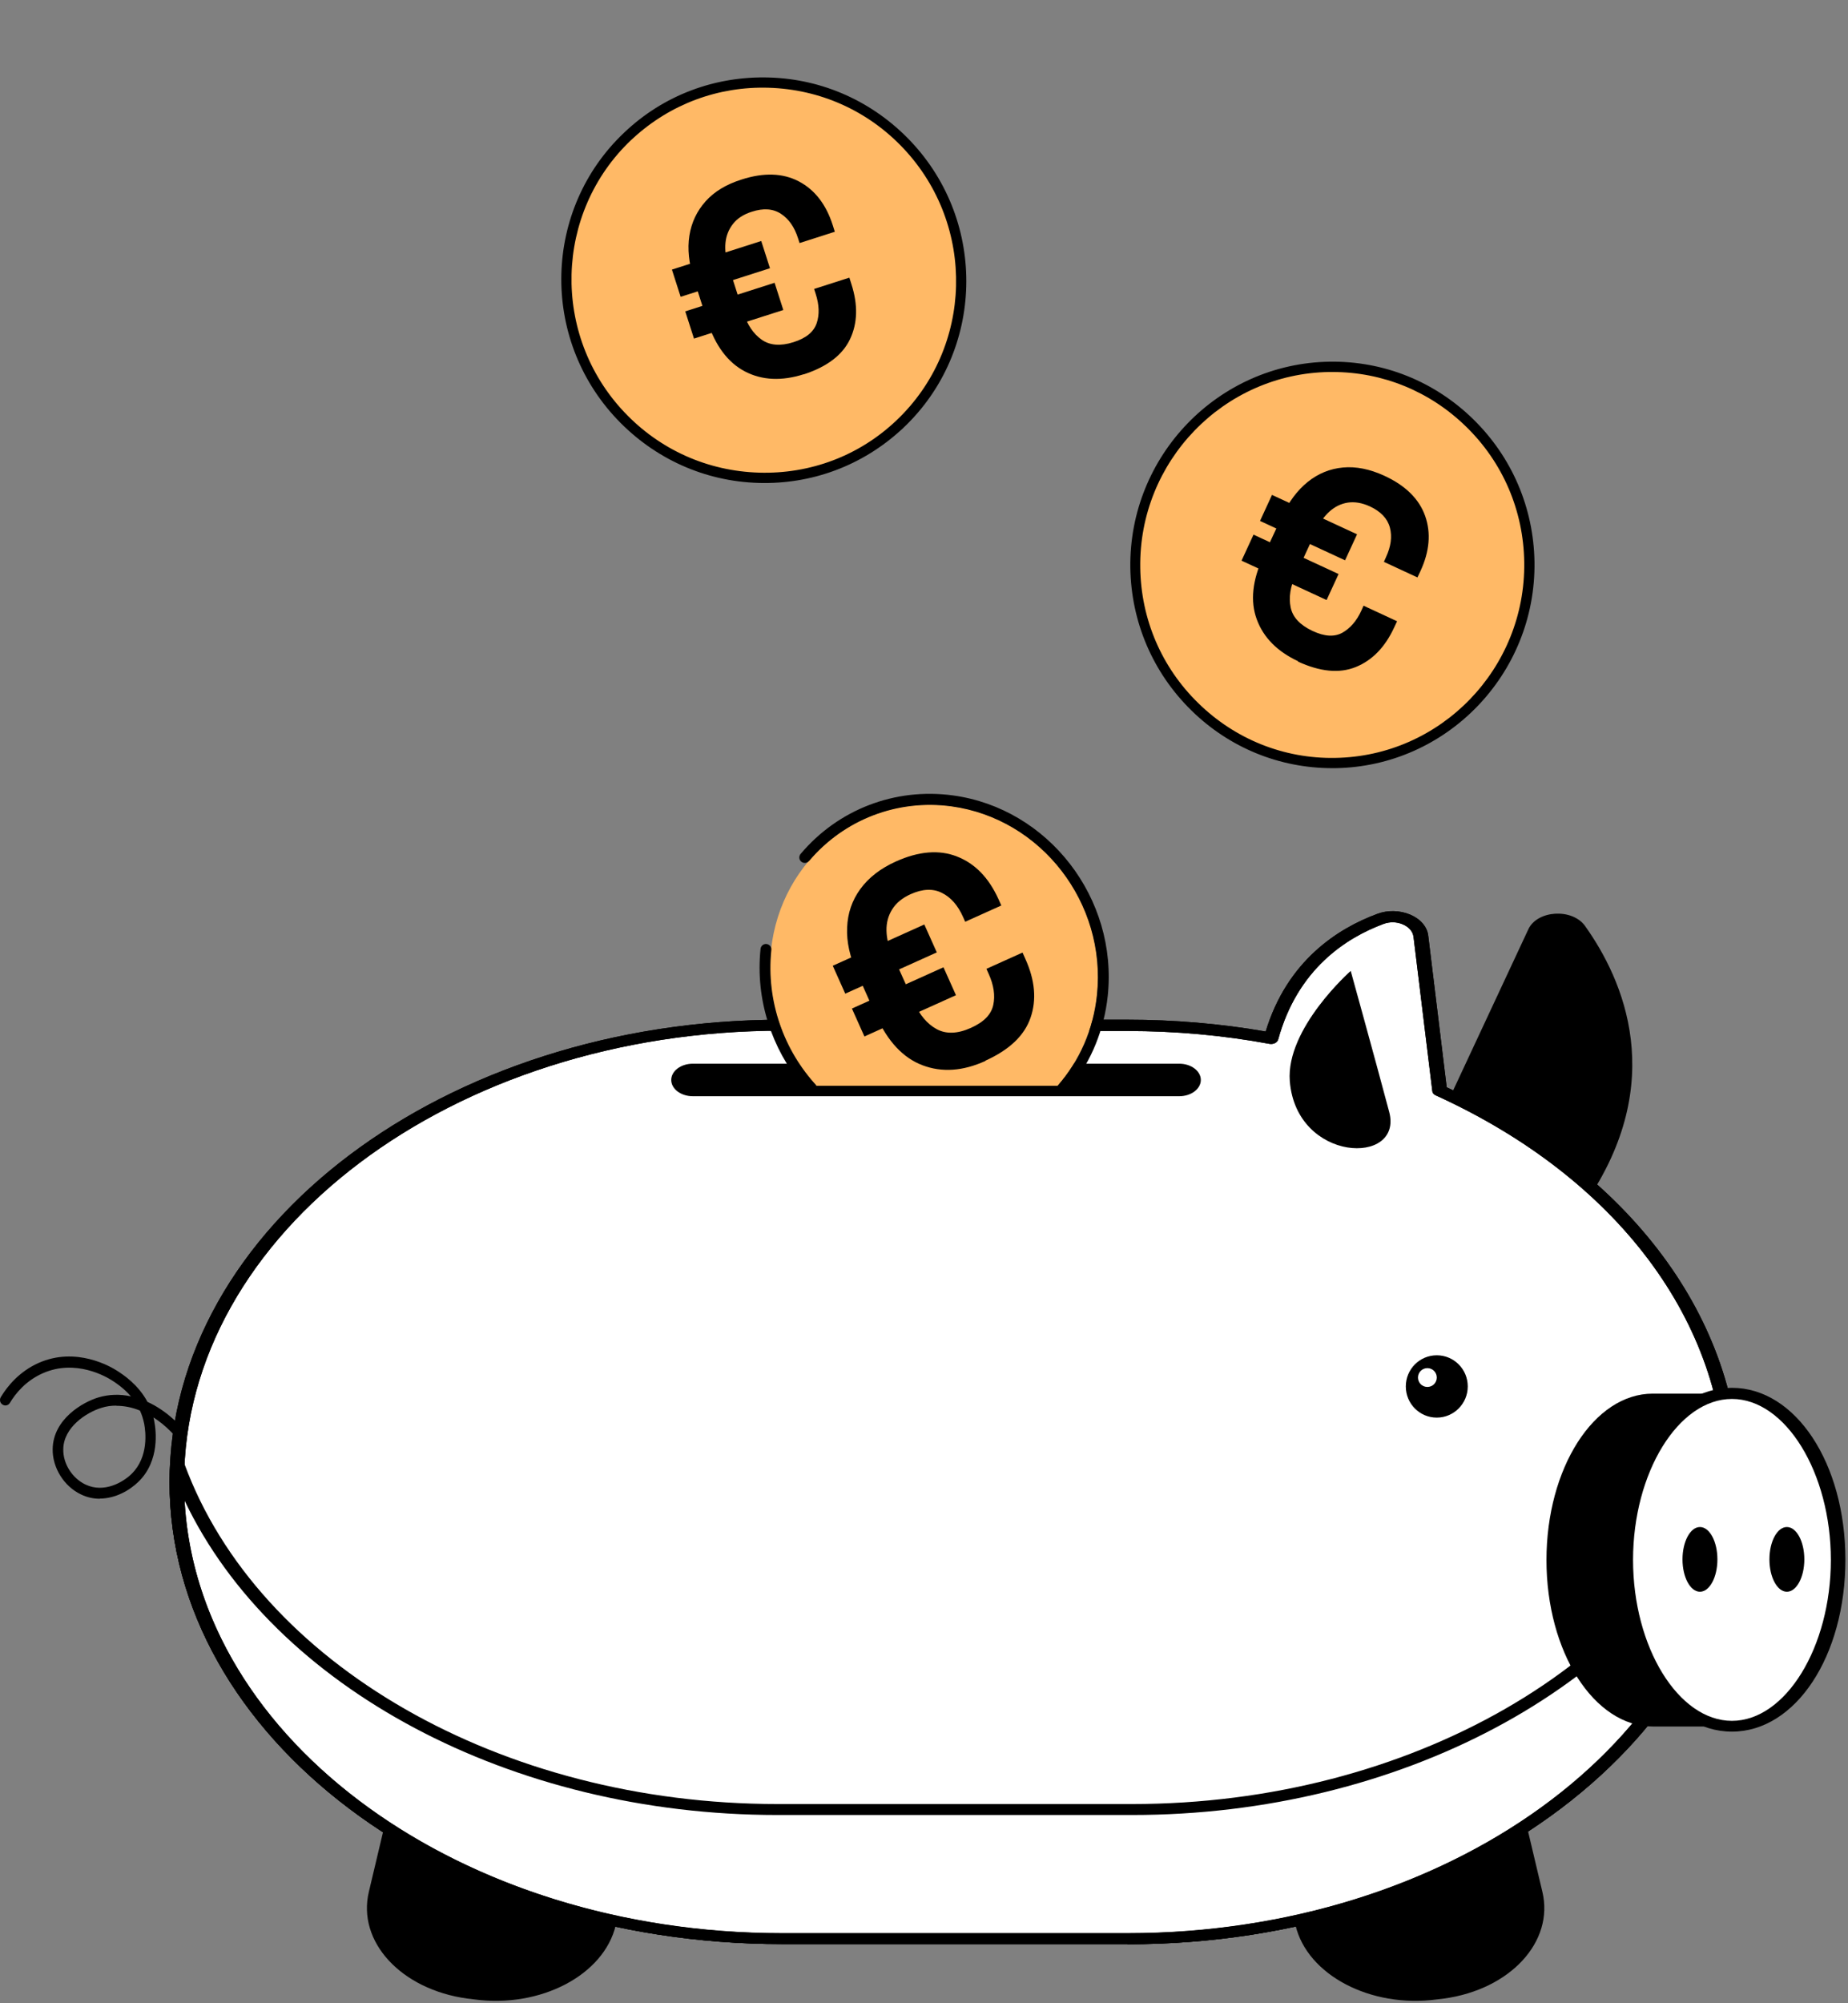 <svg xmlns="http://www.w3.org/2000/svg" width="108" height="117" viewBox="0 0 108 117" fill="none"><rect x="0" y="0" width="108" height="117" fill="#808080" stroke="none"/><path d="M5.848 87.535C5.488 87.535 5.108 87.466 4.738 87.285C3.738 86.816 3.058 85.716 3.078 84.626C3.108 82.876 4.848 81.885 5.758 81.615C6.368 81.436 7.008 81.415 7.648 81.555C7.228 81.066 6.768 80.766 6.548 80.626C6.208 80.406 4.418 79.356 2.498 80.206C1.508 80.645 0.908 81.385 0.578 81.936C0.488 82.085 0.298 82.135 0.148 82.035C-0.002 81.945 -0.042 81.746 0.048 81.596C0.428 80.966 1.118 80.115 2.248 79.606C4.458 78.626 6.488 79.826 6.868 80.076C7.208 80.296 8.068 80.856 8.618 81.876C9.668 82.356 10.658 83.236 11.428 84.415C11.528 84.566 11.488 84.755 11.338 84.856C11.198 84.956 10.998 84.915 10.908 84.766C10.358 83.915 9.688 83.246 8.968 82.785C8.988 82.865 9.008 82.945 9.018 83.025C9.118 83.535 9.348 85.316 8.098 86.535C7.568 87.055 6.738 87.525 5.828 87.525L5.848 87.535ZM6.798 82.096C6.498 82.096 6.208 82.135 5.928 82.225C5.048 82.496 3.718 83.356 3.698 84.635C3.678 85.486 4.218 86.335 4.998 86.706C6.098 87.225 7.208 86.555 7.688 86.085C8.708 85.085 8.508 83.596 8.428 83.165C8.368 82.876 8.288 82.615 8.178 82.385C7.718 82.195 7.258 82.106 6.798 82.106V82.096Z" fill="black"></path><path d="M84.428 64.746L89.318 54.276C89.838 53.156 91.878 53.035 92.628 54.075C94.878 57.225 97.508 63.185 92.658 70.255L84.428 64.746Z" fill="black"></path><path d="M31.768 99.746L31.358 99.696C27.488 99.176 23.778 101.116 23.088 104.036L21.558 110.486C20.858 113.406 23.438 116.196 27.308 116.726L27.718 116.776C31.588 117.296 35.298 115.356 35.988 112.436L37.518 105.986C38.218 103.066 35.638 100.276 31.768 99.746Z" fill="black"></path><path d="M79.928 99.746L80.338 99.696C84.208 99.176 87.918 101.116 88.608 104.036L90.138 110.486C90.838 113.406 88.258 116.196 84.388 116.726L83.978 116.776C80.108 117.296 76.398 115.356 75.708 112.436L74.178 105.986C73.478 103.066 76.058 100.276 79.928 99.746Z" fill="black"></path><path d="M84.128 63.696L83.028 54.676C82.918 53.806 81.698 53.276 80.658 53.666C78.538 54.446 75.468 56.306 74.278 60.636C71.588 60.146 68.768 59.876 65.878 59.876H45.698C26.158 59.876 10.318 71.816 10.318 86.556C10.318 101.296 26.158 113.236 45.698 113.236H65.878C85.418 113.236 101.258 101.296 101.258 86.556C101.258 76.856 94.398 68.366 84.128 63.696Z" fill="white"></path><path d="M65.888 113.546H45.708C25.968 113.546 9.908 101.436 9.908 86.555C9.908 71.675 25.968 59.556 45.708 59.556H65.888C68.608 59.556 71.328 59.785 73.968 60.245C75.228 56.105 78.188 54.225 80.488 53.376C81.098 53.145 81.808 53.166 82.408 53.416C83.008 53.666 83.408 54.126 83.468 54.645L84.548 63.505C95.288 68.456 101.698 77.055 101.698 86.555C101.698 101.446 85.638 113.556 65.898 113.556L65.888 113.546ZM45.708 60.196C26.438 60.196 10.758 72.016 10.758 86.555C10.758 101.096 26.438 112.916 45.708 112.916H65.888C85.158 112.916 100.838 101.096 100.838 86.555C100.838 77.236 94.508 68.796 83.908 63.975C83.788 63.925 83.718 63.836 83.708 63.736L82.608 54.715C82.568 54.406 82.338 54.136 81.978 53.986C81.628 53.836 81.218 53.825 80.848 53.965C78.668 54.776 75.828 56.596 74.698 60.715C74.678 60.795 74.608 60.876 74.508 60.925C74.408 60.975 74.288 60.986 74.178 60.965C71.468 60.465 68.678 60.215 65.878 60.215H45.698L45.708 60.196Z" fill="black"></path><path d="M66.168 105.695H45.418C28.698 105.695 14.608 97.185 10.358 85.595C10.338 85.915 10.328 86.236 10.328 86.555C10.328 101.285 26.168 113.235 45.708 113.235H65.888C85.428 113.235 101.268 101.295 101.268 86.555C101.268 86.236 101.268 85.905 101.248 85.585C96.998 97.175 82.908 105.695 66.178 105.695H66.168Z" fill="white"></path><path d="M65.888 113.545H45.708C25.968 113.545 9.908 101.435 9.908 86.555C9.908 86.225 9.918 85.906 9.938 85.576C9.938 85.415 10.108 85.285 10.318 85.266C10.528 85.246 10.718 85.346 10.778 85.496C15.068 97.195 29.318 105.365 45.428 105.365H66.178C82.298 105.365 96.548 97.195 100.838 85.496C100.898 85.346 101.088 85.246 101.298 85.266C101.508 85.285 101.668 85.415 101.678 85.576C101.698 85.906 101.698 86.225 101.698 86.555C101.698 101.445 85.638 113.555 65.898 113.555L65.888 113.545ZM10.788 87.665C11.568 101.685 26.928 112.905 45.708 112.905H65.888C84.668 112.905 100.028 101.675 100.808 87.665C95.598 98.566 81.738 106.005 66.178 106.005H45.428C29.868 106.005 15.998 98.566 10.798 87.665H10.788Z" fill="black"></path><path d="M65.888 113.546H45.708C25.968 113.546 9.908 101.436 9.908 86.555C9.908 71.675 25.968 59.556 45.708 59.556H65.888C68.608 59.556 71.328 59.785 73.968 60.245C75.228 56.105 78.188 54.225 80.488 53.376C81.098 53.145 81.808 53.166 82.408 53.416C83.008 53.666 83.408 54.126 83.468 54.645L84.548 63.505C95.288 68.456 101.698 77.055 101.698 86.555C101.698 101.446 85.638 113.556 65.898 113.556L65.888 113.546ZM45.708 60.196C26.438 60.196 10.758 72.016 10.758 86.555C10.758 101.096 26.438 112.916 45.708 112.916H65.888C85.158 112.916 100.838 101.096 100.838 86.555C100.838 77.236 94.508 68.796 83.908 63.975C83.788 63.925 83.718 63.836 83.708 63.736L82.608 54.715C82.568 54.406 82.338 54.136 81.978 53.986C81.628 53.836 81.218 53.825 80.848 53.965C78.668 54.776 75.828 56.596 74.698 60.715C74.678 60.795 74.608 60.876 74.508 60.925C74.408 60.975 74.288 60.986 74.178 60.965C71.468 60.465 68.678 60.215 65.878 60.215H45.698L45.708 60.196Z" fill="black"></path><path d="M68.918 62.126H40.488C39.788 62.126 39.228 62.556 39.228 63.075C39.228 63.596 39.788 64.025 40.488 64.025H68.918C69.618 64.025 70.178 63.596 70.178 63.075C70.178 62.556 69.618 62.126 68.918 62.126Z" fill="black"></path><path d="M102.798 91.106C102.798 88.616 102.198 86.356 101.218 84.636V81.396H96.588C93.158 81.396 90.378 85.746 90.378 91.116C90.378 96.486 93.158 100.836 96.588 100.836H101.218V97.596C102.198 95.876 102.798 93.606 102.798 91.126V91.106Z" fill="black"></path><path d="M101.218 100.826C104.647 100.826 107.428 96.474 107.428 91.106C107.428 85.737 104.647 81.386 101.218 81.386C97.788 81.386 95.008 85.737 95.008 91.106C95.008 96.474 97.788 100.826 101.218 100.826Z" fill="white"></path><path d="M101.218 101.136C97.498 101.136 94.588 96.726 94.588 91.096C94.588 85.466 97.498 81.056 101.218 81.056C104.938 81.056 107.848 85.466 107.848 91.096C107.848 96.726 104.938 101.136 101.218 101.136ZM101.218 81.706C98.088 81.706 95.438 86.006 95.438 91.106C95.438 96.206 98.088 100.506 101.218 100.506C104.348 100.506 106.998 96.206 106.998 91.106C106.998 86.006 104.348 81.706 101.218 81.706Z" fill="black"></path><path d="M99.348 92.966C99.911 92.966 100.368 92.119 100.368 91.076C100.368 90.032 99.911 89.186 99.348 89.186C98.784 89.186 98.328 90.032 98.328 91.076C98.328 92.119 98.784 92.966 99.348 92.966Z" fill="black"></path><path d="M104.428 92.966C104.991 92.966 105.448 92.119 105.448 91.076C105.448 90.032 104.991 89.186 104.428 89.186C103.864 89.186 103.408 90.032 103.408 91.076C103.408 92.119 103.864 92.966 104.428 92.966Z" fill="black"></path><path d="M85.778 80.975C85.778 81.975 84.968 82.796 83.968 82.796C82.968 82.796 82.158 81.986 82.158 80.975C82.158 79.966 82.968 79.156 83.968 79.156C84.968 79.156 85.778 79.966 85.778 80.975Z" fill="black"></path><path d="M83.968 80.456C83.968 80.755 83.728 81.005 83.418 81.005C83.108 81.005 82.868 80.755 82.868 80.456C82.868 80.156 83.108 79.906 83.418 79.906C83.728 79.906 83.968 80.156 83.968 80.456Z" fill="white"></path><path d="M78.938 56.706C78.938 56.706 80.328 61.716 81.188 64.946C82.018 68.106 75.758 67.906 75.378 63.146C75.138 60.056 78.938 56.706 78.938 56.706Z" fill="black"></path><path d="M61.818 63.416C63.068 61.986 63.908 60.166 64.118 58.096C64.678 52.736 60.868 47.806 55.608 47.086C50.348 46.365 45.628 50.136 45.058 55.495C44.748 58.486 45.798 61.346 47.698 63.416H61.808H61.818Z" fill="#FFB966"></path><path d="M47.278 50.295C49.328 47.865 52.448 46.666 55.608 47.096C60.858 47.816 64.668 52.745 64.108 58.105C63.898 60.126 63.088 61.956 61.808 63.416H62.628C63.788 61.925 64.528 60.136 64.738 58.166C65.338 52.475 61.278 47.215 55.688 46.456C52.308 45.995 48.978 47.276 46.788 49.876C46.678 50.005 46.688 50.215 46.828 50.325C46.958 50.435 47.168 50.425 47.278 50.285V50.295Z" fill="black"></path><path d="M47.728 63.416C45.818 61.346 44.768 58.486 45.078 55.486C45.098 55.306 44.968 55.156 44.798 55.136C44.618 55.116 44.468 55.246 44.448 55.416C44.138 58.396 45.108 61.246 46.898 63.406H47.728V63.416Z" fill="black"></path><path d="M77.868 44.566C84.23 44.566 89.388 39.386 89.388 32.995C89.388 26.606 84.23 21.425 77.868 21.425C71.505 21.425 66.348 26.606 66.348 32.995C66.348 39.386 71.505 44.566 77.868 44.566Z" fill="#FFB966"></path><path d="M77.868 44.865C74.778 44.865 71.858 43.675 69.638 41.505C67.378 39.295 66.108 36.336 66.058 33.166C65.968 26.625 71.188 21.226 77.698 21.125C80.858 21.076 83.838 22.276 86.098 24.485C88.358 26.695 89.628 29.655 89.678 32.825C89.768 39.365 84.548 44.766 78.038 44.865C77.978 44.865 77.918 44.865 77.868 44.865ZM77.868 21.726C77.808 21.726 77.758 21.726 77.698 21.726C71.508 21.816 66.548 26.945 66.638 33.156C66.678 36.166 67.888 38.986 70.038 41.075C72.188 43.175 75.028 44.316 78.018 44.266C84.208 44.175 89.168 39.045 89.078 32.836C89.038 29.826 87.828 27.006 85.678 24.916C83.568 22.855 80.798 21.726 77.868 21.726Z" fill="black"></path><path d="M73.638 30.425L74.338 28.905L79.308 31.206L78.608 32.725L73.638 30.425ZM72.558 32.745L73.258 31.226L78.228 33.526L77.528 35.045L72.558 32.745ZM75.878 38.626C74.648 38.056 73.838 37.236 73.448 36.175C73.058 35.115 73.188 33.895 73.828 32.505L74.908 30.186C75.308 29.316 75.818 28.636 76.428 28.145C77.038 27.655 77.728 27.375 78.488 27.305C79.248 27.235 80.048 27.395 80.898 27.785C82.138 28.355 82.938 29.145 83.288 30.136C83.638 31.125 83.548 32.206 83.008 33.365L82.838 33.725L80.878 32.816L80.998 32.545C81.288 31.916 81.368 31.346 81.228 30.816C81.088 30.285 80.698 29.875 80.058 29.576C79.598 29.366 79.168 29.296 78.768 29.355C78.368 29.416 78.008 29.596 77.698 29.875C77.388 30.155 77.128 30.515 76.938 30.945L75.728 33.566C75.408 34.255 75.308 34.895 75.428 35.475C75.548 36.056 75.978 36.505 76.698 36.846C77.418 37.185 77.988 37.206 78.448 36.956C78.908 36.696 79.288 36.266 79.568 35.645L79.688 35.376L81.648 36.285L81.478 36.645C80.948 37.795 80.198 38.566 79.238 38.956C78.278 39.346 77.148 39.236 75.848 38.636L75.878 38.626Z" fill="black"></path><path d="M52.424 24.831C57.108 20.524 57.398 13.22 53.073 8.517C48.747 3.813 41.445 3.491 36.761 7.798C32.078 12.104 31.788 19.408 36.113 24.112C40.438 28.816 47.741 29.137 52.424 24.831Z" fill="#FFB966"></path><path d="M52.668 25.105C50.388 27.195 47.438 28.296 44.338 28.206C41.178 28.116 38.238 26.785 36.058 24.485C31.558 19.735 31.748 12.216 36.478 7.745C38.768 5.566 41.778 4.436 44.938 4.526C48.098 4.615 51.038 5.946 53.218 8.245C57.718 12.995 57.528 20.515 52.798 24.985C52.758 25.026 52.718 25.066 52.668 25.105ZM37.008 8.066C37.008 8.066 36.928 8.136 36.888 8.175C32.398 12.425 32.218 19.566 36.488 24.076C38.558 26.265 41.348 27.515 44.358 27.605C47.358 27.695 50.218 26.616 52.388 24.555C56.878 20.305 57.058 13.175 52.788 8.655C50.718 6.465 47.928 5.215 44.918 5.125C41.968 5.035 39.168 6.085 37.008 8.066Z" fill="black"></path><path d="M39.778 17.336L39.268 15.746L44.488 14.076L44.998 15.666L39.778 17.336ZM40.558 19.776L40.048 18.186L45.268 16.516L45.778 18.106L40.558 19.776ZM46.978 21.856C45.688 22.266 44.538 22.216 43.538 21.696C42.538 21.176 41.798 20.186 41.328 18.736L40.548 16.296C40.258 15.376 40.168 14.536 40.288 13.766C40.408 12.996 40.728 12.326 41.238 11.756C41.748 11.186 42.448 10.766 43.338 10.486C44.638 10.066 45.758 10.106 46.688 10.596C47.618 11.086 48.278 11.936 48.668 13.156L48.788 13.536L46.728 14.196L46.638 13.916C46.428 13.256 46.098 12.786 45.638 12.486C45.178 12.186 44.618 12.146 43.938 12.366C43.458 12.516 43.088 12.756 42.838 13.076C42.588 13.396 42.438 13.766 42.398 14.186C42.358 14.606 42.418 15.036 42.558 15.486L43.438 18.236C43.668 18.966 44.028 19.496 44.508 19.836C44.988 20.176 45.608 20.226 46.368 19.986C47.128 19.746 47.558 19.376 47.728 18.876C47.898 18.376 47.878 17.806 47.668 17.156L47.578 16.876L49.638 16.216L49.758 16.596C50.148 17.806 50.118 18.876 49.678 19.806C49.238 20.736 48.328 21.426 46.968 21.866L46.978 21.856Z" fill="black"></path><path d="M49.398 58.035L48.668 56.405L54.018 53.995L54.748 55.625L49.398 58.035ZM50.518 60.535L49.788 58.905L55.138 56.495L55.868 58.125L50.518 60.535ZM57.588 61.965C56.268 62.565 55.038 62.645 53.908 62.215C52.778 61.785 51.878 60.825 51.208 59.335L50.088 56.835C49.668 55.895 49.468 55.005 49.508 54.175C49.538 53.335 49.798 52.585 50.278 51.925C50.758 51.265 51.448 50.725 52.358 50.315C53.688 49.715 54.888 49.615 55.928 50.025C56.978 50.435 57.778 51.255 58.348 52.505L58.518 52.885L56.408 53.835L56.278 53.545C55.978 52.875 55.568 52.405 55.038 52.145C54.518 51.885 53.908 51.915 53.218 52.225C52.728 52.445 52.368 52.745 52.138 53.115C51.908 53.485 51.798 53.895 51.808 54.355C51.818 54.805 51.928 55.265 52.138 55.715L53.408 58.535C53.748 59.285 54.188 59.805 54.738 60.105C55.288 60.405 55.958 60.385 56.738 60.035C57.518 59.685 57.928 59.245 58.048 58.695C58.168 58.145 58.078 57.535 57.778 56.875L57.648 56.585L59.758 55.635L59.928 56.015C60.488 57.255 60.588 58.395 60.228 59.435C59.868 60.485 58.988 61.315 57.598 61.945L57.588 61.965Z" fill="black"></path></svg>